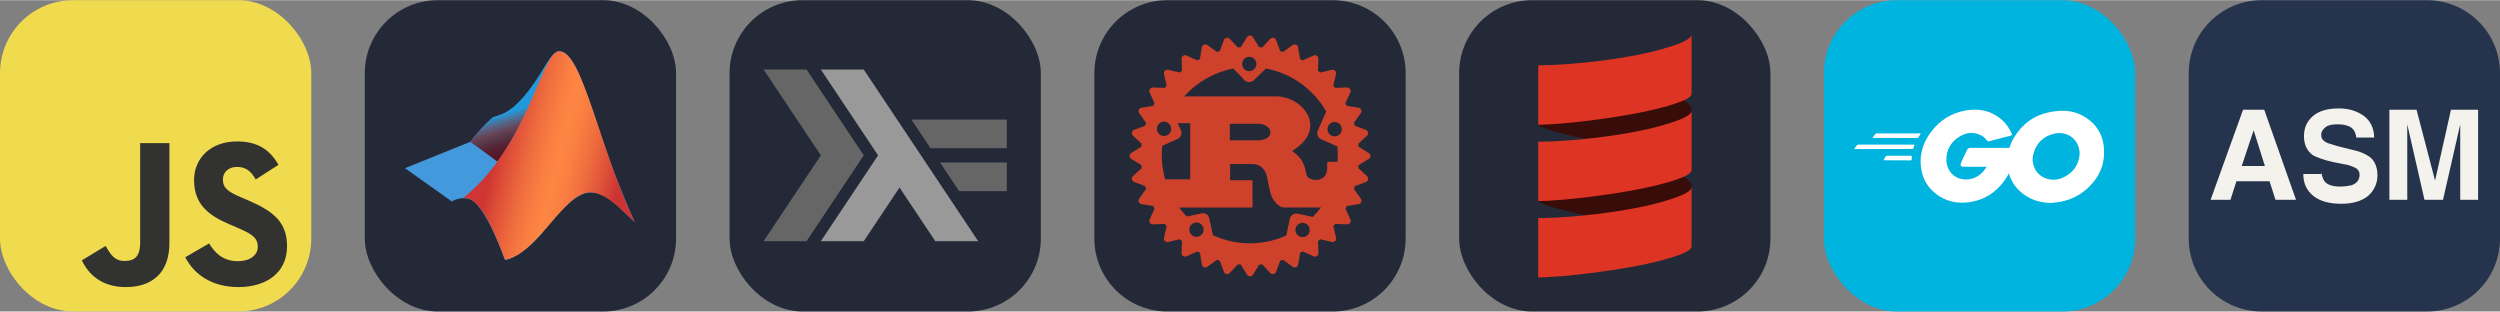 
            <svg width="385" height="48" viewBox="0 0 2056 256" fill="none" xmlns="http://www.w3.org/2000/svg" xmlns:xlink="http://www.w3.org/1999/xlink" version="1.1">
        
		<rect x="0" y="0" width="2056" height="256" fill="#808080" stroke="none"/>
        
		<g transform="translate(0, 0)">
            
			<svg width="256" height="256" viewBox="0 0 256 256" fill="none" xmlns="http://www.w3.org/2000/svg">
<rect width="256" height="256" rx="60" fill="#F0DB4F"/>
<path d="M67.312 213.932L86.903 202.076C90.682 208.777 94.12 214.447 102.367 214.447C110.272 214.447 115.256 211.355 115.256 199.327V117.529H139.314V199.667C139.314 224.584 124.708 235.926 103.398 235.926C84.153 235.926 72.982 225.959 67.311 213.93" fill="#323330"/>
<path d="M152.381 211.354L171.969 200.013C177.126 208.434 183.828 214.62 195.684 214.62C205.653 214.62 212.009 209.636 212.009 202.762C212.009 194.514 205.479 191.592 194.481 186.782L188.468 184.203C171.111 176.815 159.597 167.535 159.597 147.945C159.597 129.901 173.345 116.153 194.826 116.153C210.12 116.153 221.118 121.481 229.022 135.4L210.291 147.429C206.166 140.04 201.7 137.119 194.826 137.119C187.78 137.119 183.312 141.587 183.312 147.429C183.312 154.646 187.78 157.568 198.09 162.037L204.104 164.614C224.553 173.379 236.067 182.313 236.067 202.418C236.067 224.072 219.055 235.928 196.2 235.928C173.861 235.928 159.426 225.274 152.381 211.354" fill="#323330"/>
</svg>

		</g>
		
		<g transform="translate(300, 0)">
            
			<svg width="256" height="256" viewBox="0 0 256 256" fill="none" xmlns="http://www.w3.org/2000/svg" id="matlab">
<style>
#matlab {
    rect {fill: #242938}

    @media (prefers-color-scheme: light) {
        rect {fill: #F4F2ED}
    }
}
</style>
<rect width="256" height="256" rx="60" fill="#242938"/>
<path d="M33 138.187L86.797 116.452C92.258 109.236 98.407 102.567 105.157 96.54C109.612 94.177 117.982 95.46 133.305 76.425C148.155 57.862 152.88 42 159.832 42C170.835 42 178.935 65.76 191.22 101.737C199.979 129.218 210.254 156.192 221.999 182.535C209.175 170.587 198.24 157.695 185.752 158.032C174.142 158.302 161.25 172.072 147.142 189.757C135.937 203.932 121.087 213.652 115.282 213.45C115.282 213.45 100.297 171.06 87.742 164.175C85.138 163.111 82.318 162.678 79.514 162.913C76.71 163.147 74.002 164.042 71.61 165.525L33 138.12V138.187Z" fill="#4499DD"/>
<path d="M153.151 46.861C148.629 52.936 143.161 64.074 133.306 76.426C117.984 95.461 109.681 94.179 105.159 96.541C98.376 102.536 92.224 109.208 86.799 116.454L109.074 132.721C127.974 106.936 138.099 78.991 145.996 60.901C147.974 56.025 150.368 51.327 153.151 46.861V46.861Z" fill="url(#paint0_linear_601_132)"/>
<path d="M159.9 42C145.185 42 135.128 119.49 80.79 162.757C96.046 160.26 109.275 198.127 115.35 213.45C142.35 208.86 163.95 157.222 185.753 158.032C198.24 158.505 209.175 170.587 222 182.535C192.705 120.975 179.003 42 159.9 42Z" fill="url(#paint1_linear_601_132)"/>
<defs>
<linearGradient id="paint0_linear_601_132" x1="132.921" y1="123.467" x2="120.839" y2="84.452" gradientUnits="userSpaceOnUse">
<stop stop-color="#551122"/>
<stop offset="0.23" stop-color="#552233"/>
<stop offset="0.36" stop-color="#553344"/>
<stop offset="0.51" stop-color="#664455"/>
<stop offset="0.66" stop-color="#556688"/>
<stop offset="0.84" stop-color="#2299DD"/>
</linearGradient>
<linearGradient id="paint1_linear_601_132" x1="220.043" y1="147.86" x2="98.543" y2="118.025" gradientUnits="userSpaceOnUse">
<stop offset="0.081" stop-color="#CC3333"/>
<stop offset="0.189" stop-color="#DE5239"/>
<stop offset="0.313" stop-color="#F06E3E"/>
<stop offset="0.421" stop-color="#FA8042"/>
<stop offset="0.5" stop-color="#FE8643"/>
<stop offset="0.58" stop-color="#FA7F42"/>
<stop offset="0.696" stop-color="#EF6C3E"/>
<stop offset="0.833" stop-color="#DC4C37"/>
<stop offset="0.916" stop-color="#CF3633"/>
</linearGradient>
</defs>
</svg>

		</g>
		
		<g transform="translate(600, 0)">
            
			<svg width="256" height="256" viewBox="0 0 256 256" fill="none" xmlns="http://www.w3.org/2000/svg" id="haskell">
<style>
#haskell {
    rect {fill: #242938}

    @media (prefers-color-scheme: light) {
        rect {fill: #F4F2ED}
        path:nth-child(1) {fill: #352950}
        path:nth-child(2) {fill: #4A3A74}
        path:nth-child(3) {fill: #7C3679}
    }
}
</style>
<rect width="256" height="256" rx="60" fill="#242938"/>
<path d="M28 198.176L75.059 127.588L28 57H63.294L110.354 127.588L63.294 198.176H28Z" fill="#666666"/>
<path d="M75.059 198.176L122.119 127.588L75.059 57H110.354L204.471 198.176H169.176L139.766 154.059L110.353 198.176H75.059L75.059 198.176Z" fill="#999999"/>
<path d="M188.785 157L173.099 133.468L228 133.466V156.997H188.784L188.785 157ZM165.256 121.706L149.569 98.174L228 98.172V121.702H165.251L165.256 121.706Z" fill="#666666"/>
</svg>

		</g>
		
		<g transform="translate(900, 0)">
            
			<svg width="256" height="256" viewBox="0 0 256 256" fill="none" xmlns="http://www.w3.org/2000/svg" id="rust">
<style>
#rust {
    path.rect {fill: #242938}

    @media (prefers-color-scheme: light) {
        path.rect {fill: #F4F2ED}
    }
}
</style>
<path d="M196 0H60C26.863 0 0 26.863 0 60V196C0 229.137 26.863 256 60 256H196C229.137 256 256 229.137 256 196V60C256 26.863 229.137 0 196 0Z" fill="#242938" class="rect"/>
<path d="M225.613 125.628L217.306 120.479C217.236 119.669 217.157 118.861 217.069 118.056L224.222 111.393C224.949 110.715 225.275 109.712 225.078 108.742C224.886 107.768 224.203 106.965 223.275 106.623L214.134 103.215C213.905 102.424 213.664 101.638 213.419 100.849L219.115 92.936C219.696 92.132 219.815 91.085 219.437 90.172C219.058 89.258 218.231 88.603 217.261 88.442L207.628 86.875C207.253 86.144 206.863 85.425 206.469 84.717L210.52 75.82C210.934 74.915 210.848 73.87 210.296 73.037C209.745 72.211 208.813 71.729 207.817 71.767L198.033 72.107C197.528 71.475 197.013 70.849 196.489 70.233L198.741 60.712C198.968 59.744 198.683 58.724 197.979 58.023C197.28 57.323 196.266 57.033 195.291 57.261L185.773 59.513C185.156 58.991 184.529 58.474 183.895 57.969L184.238 48.182C184.275 47.192 183.792 46.251 182.968 45.702C182.141 45.149 181.094 45.066 180.185 45.477L171.31 49.528C170.593 49.134 169.874 48.744 169.153 48.367L167.582 38.732C167.424 37.755 166.768 36.926 165.852 36.555C164.938 36.175 163.885 36.297 163.09 36.877L155.18 42.575C154.399 42.327 153.616 42.088 152.833 41.861L149.426 32.718C149.079 31.787 148.277 31.103 147.307 30.91C146.334 30.719 145.339 31.043 144.658 31.766L137.996 38.921C137.192 38.832 136.382 38.751 135.574 38.685L130.426 30.355C129.906 29.513 128.984 29 127.985 29C126.986 29 126.074 29.513 125.563 30.355L120.415 38.685C119.605 38.751 118.795 38.832 117.993 38.921L111.332 31.766C110.657 31.043 109.654 30.719 108.682 30.91C107.708 31.105 106.905 31.787 106.562 32.718L103.156 41.861C102.365 42.088 101.582 42.329 100.81 42.575L92.9 36.877C92.095 36.296 91.047 36.173 90.137 36.555C89.223 36.934 88.566 37.763 88.407 38.732L86.836 48.367C86.11 48.744 85.39 49.132 84.679 49.528L75.803 45.477C74.901 45.064 73.854 45.149 73.022 45.702C72.197 46.251 71.714 47.192 71.752 48.182L72.092 57.969C71.46 58.474 70.834 58.991 70.215 59.513L60.696 57.261C59.729 57.035 58.709 57.323 58.009 58.023C57.305 58.726 57.019 59.739 57.246 60.712L59.479 70.233C58.959 70.85 58.444 71.475 57.939 72.107L48.155 71.767C47.169 71.738 46.225 72.211 45.676 73.037C45.123 73.858 45.04 74.911 45.451 75.82L49.501 84.717C49.107 85.43 48.717 86.15 48.341 86.875L38.708 88.442C37.73 88.601 36.905 89.256 36.532 90.172C36.153 91.09 36.276 92.141 36.854 92.936L42.55 100.849C42.302 101.63 42.062 102.416 41.834 103.215L32.694 106.623C31.767 106.969 31.084 107.772 30.89 108.742C30.698 109.716 31.021 110.711 31.746 111.393L38.899 118.056C38.81 118.861 38.731 119.671 38.663 120.479L30.355 125.628C29.513 126.149 29 127.068 29 128.07C29 129.071 29.513 129.982 30.355 130.494L38.663 135.642C38.731 136.453 38.81 137.261 38.899 138.065L31.746 144.729C31.021 145.404 30.698 146.408 30.89 147.378C31.084 148.354 31.767 149.154 32.694 149.499L41.834 152.906C42.062 153.698 42.302 154.483 42.55 155.273L36.854 163.185C36.275 163.992 36.151 165.039 36.532 165.949C36.912 166.867 37.739 167.522 38.727 167.679L48.359 169.246C48.736 169.977 49.122 170.696 49.52 171.405L45.47 180.283C45.057 181.185 45.142 182.232 45.695 183.065C46.248 183.892 47.188 184.376 48.174 184.335L57.939 183.993C58.448 184.629 58.961 185.251 59.483 185.871L57.25 195.393C57.023 196.358 57.309 197.362 58.013 198.062C58.711 198.768 59.727 199.05 60.7 198.823L70.219 196.589C70.838 197.115 71.464 197.626 72.096 198.13L71.755 207.917C71.718 208.907 72.2 209.848 73.025 210.396C73.847 210.947 74.899 211.031 75.807 210.618L84.683 206.567C85.398 206.965 86.117 207.35 86.84 207.728L88.411 217.363C88.57 218.343 89.225 219.172 90.141 219.559C91.054 219.939 92.109 219.816 92.903 219.239L100.814 213.541C101.595 213.789 102.38 214.032 103.179 214.258L106.585 223.401C106.932 224.329 107.734 225.017 108.705 225.206C109.677 225.402 110.673 225.077 111.355 224.35L118.016 217.194C118.82 217.287 119.63 217.365 120.438 217.437L125.586 225.747C126.104 226.586 127.025 227.103 128.008 227.103C128.99 227.103 129.92 226.588 130.449 225.747L135.597 217.437C136.407 217.365 137.215 217.287 138.019 217.194L144.68 224.35C145.356 225.077 146.359 225.402 147.33 225.206C148.304 225.015 149.106 224.329 149.449 223.401L152.856 214.258C153.646 214.032 154.432 213.789 155.221 213.541L163.131 219.239C163.935 219.816 164.984 219.939 165.894 219.559C166.81 219.182 167.465 218.351 167.624 217.363L169.195 207.728C169.922 207.35 170.64 206.959 171.352 206.567L180.228 210.618C181.13 211.031 182.176 210.947 183.009 210.396C183.834 209.844 184.315 208.907 184.279 207.917L183.939 198.13C184.571 197.624 185.197 197.115 185.814 196.589L195.332 198.823C196.3 199.05 197.319 198.768 198.02 198.062C198.724 197.36 199.01 196.35 198.783 195.393L196.549 185.871C197.072 185.251 197.587 184.629 198.09 183.993L207.874 184.335C208.859 184.376 209.804 183.892 210.352 183.065C210.906 182.24 210.991 181.189 210.576 180.283L206.527 171.405C206.922 170.688 207.31 169.967 207.685 169.246L217.317 167.679C218.297 167.522 219.122 166.867 219.493 165.949C219.871 165.035 219.753 163.981 219.171 163.185L213.475 155.273C213.722 154.49 213.961 153.705 214.191 152.906L223.331 149.499C224.261 149.15 224.945 148.35 225.135 147.378C225.331 146.406 225.006 145.41 224.28 144.729L217.126 138.065C217.213 137.261 217.292 136.451 217.362 135.642L225.671 130.494C226.512 129.974 227.025 129.052 227.025 128.07C227.025 127.088 226.514 126.158 225.672 125.628H225.613ZM169.976 194.723C166.797 194.038 164.791 190.899 165.472 187.719C166.151 184.538 169.276 182.513 172.455 183.194C175.635 183.874 177.659 187.018 176.978 190.198C176.297 193.379 173.174 195.404 169.995 194.723H169.976ZM167.156 175.604C164.261 174.983 161.404 176.826 160.798 179.73L157.846 193.511C148.743 197.638 138.543 199.947 127.945 199.947C117.045 199.947 106.751 197.543 97.477 193.227L94.525 179.446C93.904 176.55 91.062 174.694 88.167 175.319L75.998 177.931C73.746 175.604 71.646 173.123 69.716 170.511H128.948C129.619 170.511 130.065 170.39 130.065 169.78V148.768C130.065 148.159 129.619 148.038 128.948 148.038H111.633V134.768H130.348C132.057 134.768 139.489 135.256 141.855 144.762C142.598 147.677 144.239 157.181 145.356 160.228C146.469 163.636 150.995 170.451 155.821 170.451H185.343C185.677 170.451 186.035 170.412 186.412 170.345C184.368 173.127 182.116 175.758 179.713 178.22L167.26 175.55L167.156 175.604ZM85.215 194.439C82.035 195.124 78.913 193.099 78.231 189.914C77.552 186.734 79.571 183.591 82.754 182.91C85.934 182.23 89.056 184.256 89.737 187.435C90.417 190.615 88.396 193.757 85.215 194.439ZM62.695 103.385C64.012 106.357 62.672 109.841 59.705 111.165C56.733 112.485 53.27 111.143 51.946 108.175C50.621 105.206 51.968 101.719 54.936 100.394C57.907 99.077 61.37 100.417 62.695 103.385ZM55.787 119.741L68.466 114.1C71.173 112.898 72.403 109.727 71.192 107.02L68.58 101.114H78.837V147.303H58.21C56.414 140.98 55.447 134.317 55.447 127.427C55.447 124.795 55.589 122.202 55.861 119.646L55.787 119.741ZM111.425 115.254V101.625H135.837C137.099 101.625 144.75 103.084 144.75 108.8C144.75 113.55 138.883 115.254 134.058 115.254H111.349H111.425ZM200.179 127.521C200.179 129.331 200.113 131.118 199.981 132.898H192.543C191.799 132.898 191.5 133.386 191.5 134.114V137.521C191.5 145.548 186.978 147.309 183.003 147.744C179.219 148.17 175.037 146.162 174.526 143.844C172.292 131.294 168.583 128.624 162.716 123.968C170.003 119.349 177.572 112.515 177.572 103.334C177.572 93.472 170.817 87.263 166.218 84.215C159.746 79.956 152.592 79.104 150.662 79.104H73.83C84.257 67.481 98.431 59.227 114.327 56.199L123.393 65.701C125.436 67.841 128.823 67.935 130.981 65.876L141.124 56.183C162.319 60.14 180.297 73.353 190.705 91.582L183.761 107.256C182.563 109.964 183.785 113.144 186.485 114.337L199.846 120.28C200.077 122.646 200.198 125.051 200.198 127.473L200.179 127.521ZM123.347 48.205C125.694 45.952 129.422 46.047 131.654 48.396C133.888 50.743 133.812 54.472 131.459 56.725C129.113 58.978 125.385 58.883 123.152 56.532C120.919 54.184 120.995 50.455 123.347 48.203V48.205ZM192.231 103.67C193.546 100.697 197.018 99.353 199.99 100.678C202.961 101.996 204.305 105.486 202.98 108.459C201.665 111.431 198.192 112.775 195.221 111.449C192.25 110.132 190.906 106.641 192.231 103.67Z" fill="#CE422B"/>
</svg>

		</g>
		
		<g transform="translate(1200, 0)">
            
			<svg width="256" height="256" viewBox="0 0 256 256" fill="none" xmlns="http://www.w3.org/2000/svg" id="scala">
<style>
#scala {
    rect {fill: #242938}

    @media (prefers-color-scheme: light) {
        rect {fill: #F4F2ED}
    }
}
</style>
<rect width="256" height="256" rx="60" fill="#242938"/>
<path fill-rule="evenodd" clip-rule="evenodd" d="M65.186 102.421C66.931 104.826 81.642 109.362 103.585 114.086C125.529 118.292 148.349 134.898 166.097 129.777C178.101 126.307 191.124 95.386 191.124 90.794V90.323C191.124 87.116 188.719 84.542 184.636 82.401C167.898 73.848 164.729 70.699 158.524 72.406C126.312 81.298 69.439 76.753 65.186 102.421Z" fill="#380D09"/>
<path fill-rule="evenodd" clip-rule="evenodd" d="M65.186 165.206C66.931 167.648 81.642 172.146 103.585 176.88C128.103 181.35 149.424 195.919 167.181 190.79C179.185 187.319 191.124 158.181 191.124 153.579V153.126C191.124 149.93 188.719 147.346 184.636 145.215C171.868 138.425 154.997 130.947 148.802 132.654C116.533 141.527 73.4 143.479 65.186 165.206Z" fill="#380D09"/>
<path fill-rule="evenodd" clip-rule="evenodd" d="M65.007 115.916V116.368C64.998 116.217 64.998 116.066 65.007 115.916V115.916Z" fill="#555555"/>
<path fill-rule="evenodd" clip-rule="evenodd" d="M167.134 40.136C137.467 48.708 90.402 53.546 65.045 53.546V101.969C65.053 102.135 65.116 102.294 65.224 102.421C82.528 102.421 135.949 96.763 168.18 87.899C173.802 86.468 179.313 84.637 184.673 82.42C188.615 80.647 191.161 78.78 191.161 76.838V28C191.123 32.602 179.138 36.676 167.134 40.136V40.136Z" fill="#DE3423"/>
<path fill-rule="evenodd" clip-rule="evenodd" d="M167.134 102.931C149.377 108.051 125.416 111.861 103.585 114.086C88.931 115.586 75.239 116.368 65.045 116.368V164.753C65.053 164.92 65.116 165.079 65.224 165.206C82.528 165.206 135.949 159.548 168.18 150.693C173.8 149.258 179.312 147.428 184.673 145.214C188.615 143.432 191.161 141.575 191.161 139.632V90.794C191.123 95.387 179.138 99.46 167.134 102.931V102.931Z" fill="#DE3423"/>
<path fill-rule="evenodd" clip-rule="evenodd" d="M167.134 165.762C149.377 170.883 125.416 174.683 103.585 176.918C88.912 178.417 75.201 179.2 65.007 179.2V228C82.132 228 135.826 222.389 168.143 213.487C180.053 210.206 191.124 206.471 191.124 202.416V153.579C191.124 158.218 179.138 162.254 167.134 165.762V165.762Z" fill="#DE3423"/>
</svg>

		</g>
		
		<g transform="translate(1500, 0)">
            
			<svg xmlns="http://www.w3.org/2000/svg" width="256" height="256" fill="none" viewBox="0 0 256 256">
<rect width="256" height="256" fill="#00B4E0" rx="60"/>
<path fill="#fff" d="M40.5 113.234C40.1 113.234 40 113.034 40.2 112.734L42.3 110.034C42.5 109.734 43 109.534 43.4 109.534H79.1C79.5 109.534 79.6 109.834 79.4 110.134L77.7 112.734C77.5 113.034 77 113.334 76.7 113.334L40.5 113.234Z"/>
<path fill="#fff" d="M25.4 122.434C25 122.434 24.9 122.234 25.1 121.934L27.2 119.234C27.4 118.934 27.9 118.734 28.3 118.734H73.9C74.3 118.734 74.5 119.034 74.4 119.334L73.6 121.734C73.5 122.134 73.1 122.334 72.7 122.334L25.4 122.434Z"/>
<path fill="#fff" d="M49.6 131.634C49.2 131.634 49.1 131.334 49.3 131.034L50.7 128.534C50.9 128.234 51.3 127.934 51.7 127.934H71.7C72.1 127.934 72.3 128.234 72.3 128.634L72.1 131.034C72.1 131.434 71.7 131.734 71.4 131.734L49.6 131.634Z"/>
<path fill="#fff" d="M153.4 111.434C147.1 113.034 142.8 114.234 136.6 115.834C135.1 116.234 135 116.334 133.7 114.834C132.2 113.134 131.1 112.034 129 111.034C122.7 107.934 116.6 108.834 110.9 112.534C104.1 116.934 100.6 123.434 100.7 131.534C100.8 139.534 106.3 146.134 114.2 147.234C121 148.134 126.7 145.734 131.2 140.634C132.1 139.534 132.9 138.334 133.9 136.934C130.3 136.934 125.8 136.934 114.6 136.934C112.5 136.934 112 135.634 112.7 133.934C114 130.834 116.4 125.634 117.8 123.034C118.1 122.434 118.8 121.434 120.3 121.434C125.4 121.434 144.2 121.434 156.7 121.434C156.5 124.134 156.5 126.834 156.1 129.534C155 136.734 152.3 143.334 147.9 149.134C140.7 158.634 131.3 164.534 119.4 166.134C109.6 167.434 100.5 165.534 92.5 159.534C85.1 153.934 80.9 146.534 79.8 137.334C78.5 126.434 81.7 116.634 88.3 108.034C95.4 98.734 104.8 92.834 116.3 90.734C125.7 89.034 134.7 90.134 142.8 95.634C148.1 99.134 151.9 103.934 154.4 109.734C155 110.634 154.6 111.134 153.4 111.434Z"/><path fill="#fff" d="M186.5 166.734C177.4 166.534 169.1 163.934 162.1 157.934C156.2 152.834 152.5 146.334 151.3 138.634C149.5 127.334 152.6 117.334 159.4 108.434C166.7 98.834 175.5 93.834 187.4 91.734C197.6 89.934 207.2 90.934 215.9 96.834C223.8 102.234 228.7 109.534 230 119.134C231.7 132.634 227.8 143.634 218.5 153.034C211.9 159.734 203.8 163.934 194.5 165.834C191.8 166.334 189.1 166.434 186.5 166.734ZM210.3 126.334C210.2 125.034 210.2 124.034 210 123.034C208.2 113.134 199.1 107.534 189.6 109.734C180.3 111.834 174.3 117.734 172.1 127.134C170.3 134.934 174.1 142.834 181.3 146.034C186.8 148.434 192.3 148.134 197.6 145.434C205.5 141.334 209.8 134.934 210.3 126.334Z"/>
</svg>

		</g>
		
		<g transform="translate(1800, 0)">
            
			<svg width="256" height="256" viewBox="0 0 256 256" fill="none" xmlns="http://www.w3.org/2000/svg">
<g clip-path="url(#clip0_382_469)">
<path d="M196 0H60C26.863 0 0 26.863 0 60V196C0 229.137 26.863 256 60 256H196C229.137 256 256 229.137 256 196V60C256 26.863 229.137 0 196 0Z" fill="#25344C"/>
<path d="M44.683 90.089H62.109L88.248 164.148H71.366L66.465 148.901H39.238L34.337 164.148H18L44.683 90.089ZM43.594 136.376H62.654L53.396 106.97L43.594 136.376Z" fill="#F4F2ED"/>
<path d="M108.941 141.277C109.485 144.545 110.574 147.267 111.663 148.901C114.386 152.168 118.742 153.257 124.733 153.257C128.544 153.257 131.267 152.713 133.99 152.168C138.346 150.535 140.525 147.812 140.525 143.455C140.525 141.277 139.436 139.099 137.257 138.01C135.079 136.921 131.812 135.287 126.911 134.743L118.743 133.109C111.119 131.475 105.673 129.297 102.406 127.663C97.505 124.396 94.782 118.95 94.782 111.871C94.782 105.337 96.96 99.891 101.861 95.535C106.762 91.178 113.842 89 123.643 89C131.812 89 138.346 91.178 143.792 94.99C149.238 98.802 152.505 105.337 152.505 112.96H137.802C137.257 108.604 135.624 105.337 131.812 103.703C129.089 102.614 126.366 102.069 122.554 102.069C118.198 102.069 114.931 102.614 112.752 104.247C110.574 105.881 108.941 108.059 108.941 110.782C108.941 113.505 110.03 115.139 112.752 116.772C114.386 117.861 117.653 118.406 122.554 120.04L135.624 123.307C141.069 124.396 145.426 126.574 148.693 128.752C153.049 132.02 155.228 137.465 155.228 144C155.228 150.535 152.505 156.525 147.604 160.881C142.158 165.238 135.079 167.416 125.277 167.416C115.475 167.416 107.851 165.238 102.406 160.881C96.96 156.525 94.237 150.535 94.237 142.911H108.941V141.277Z" fill="#F4F2ED"/>
<path d="M215.673 90.089H238V164.148H223.297V114.049C223.297 112.416 223.297 110.782 223.297 108.059C223.297 105.336 223.297 103.703 223.297 102.069L209.139 164.148H193.891L179.733 102.069C179.733 103.703 179.733 105.336 179.733 108.059C179.733 110.782 179.733 112.416 179.733 114.049V164.148H165.03V90.089H187.356L202.604 148.356L215.673 90.089Z" fill="#F4F2ED"/>
</g>
<defs>
<clipPath id="clip0_382_469">
<rect width="256" height="256" fill="white"/>
</clipPath>
</defs>
</svg>

		</g>
		</svg>